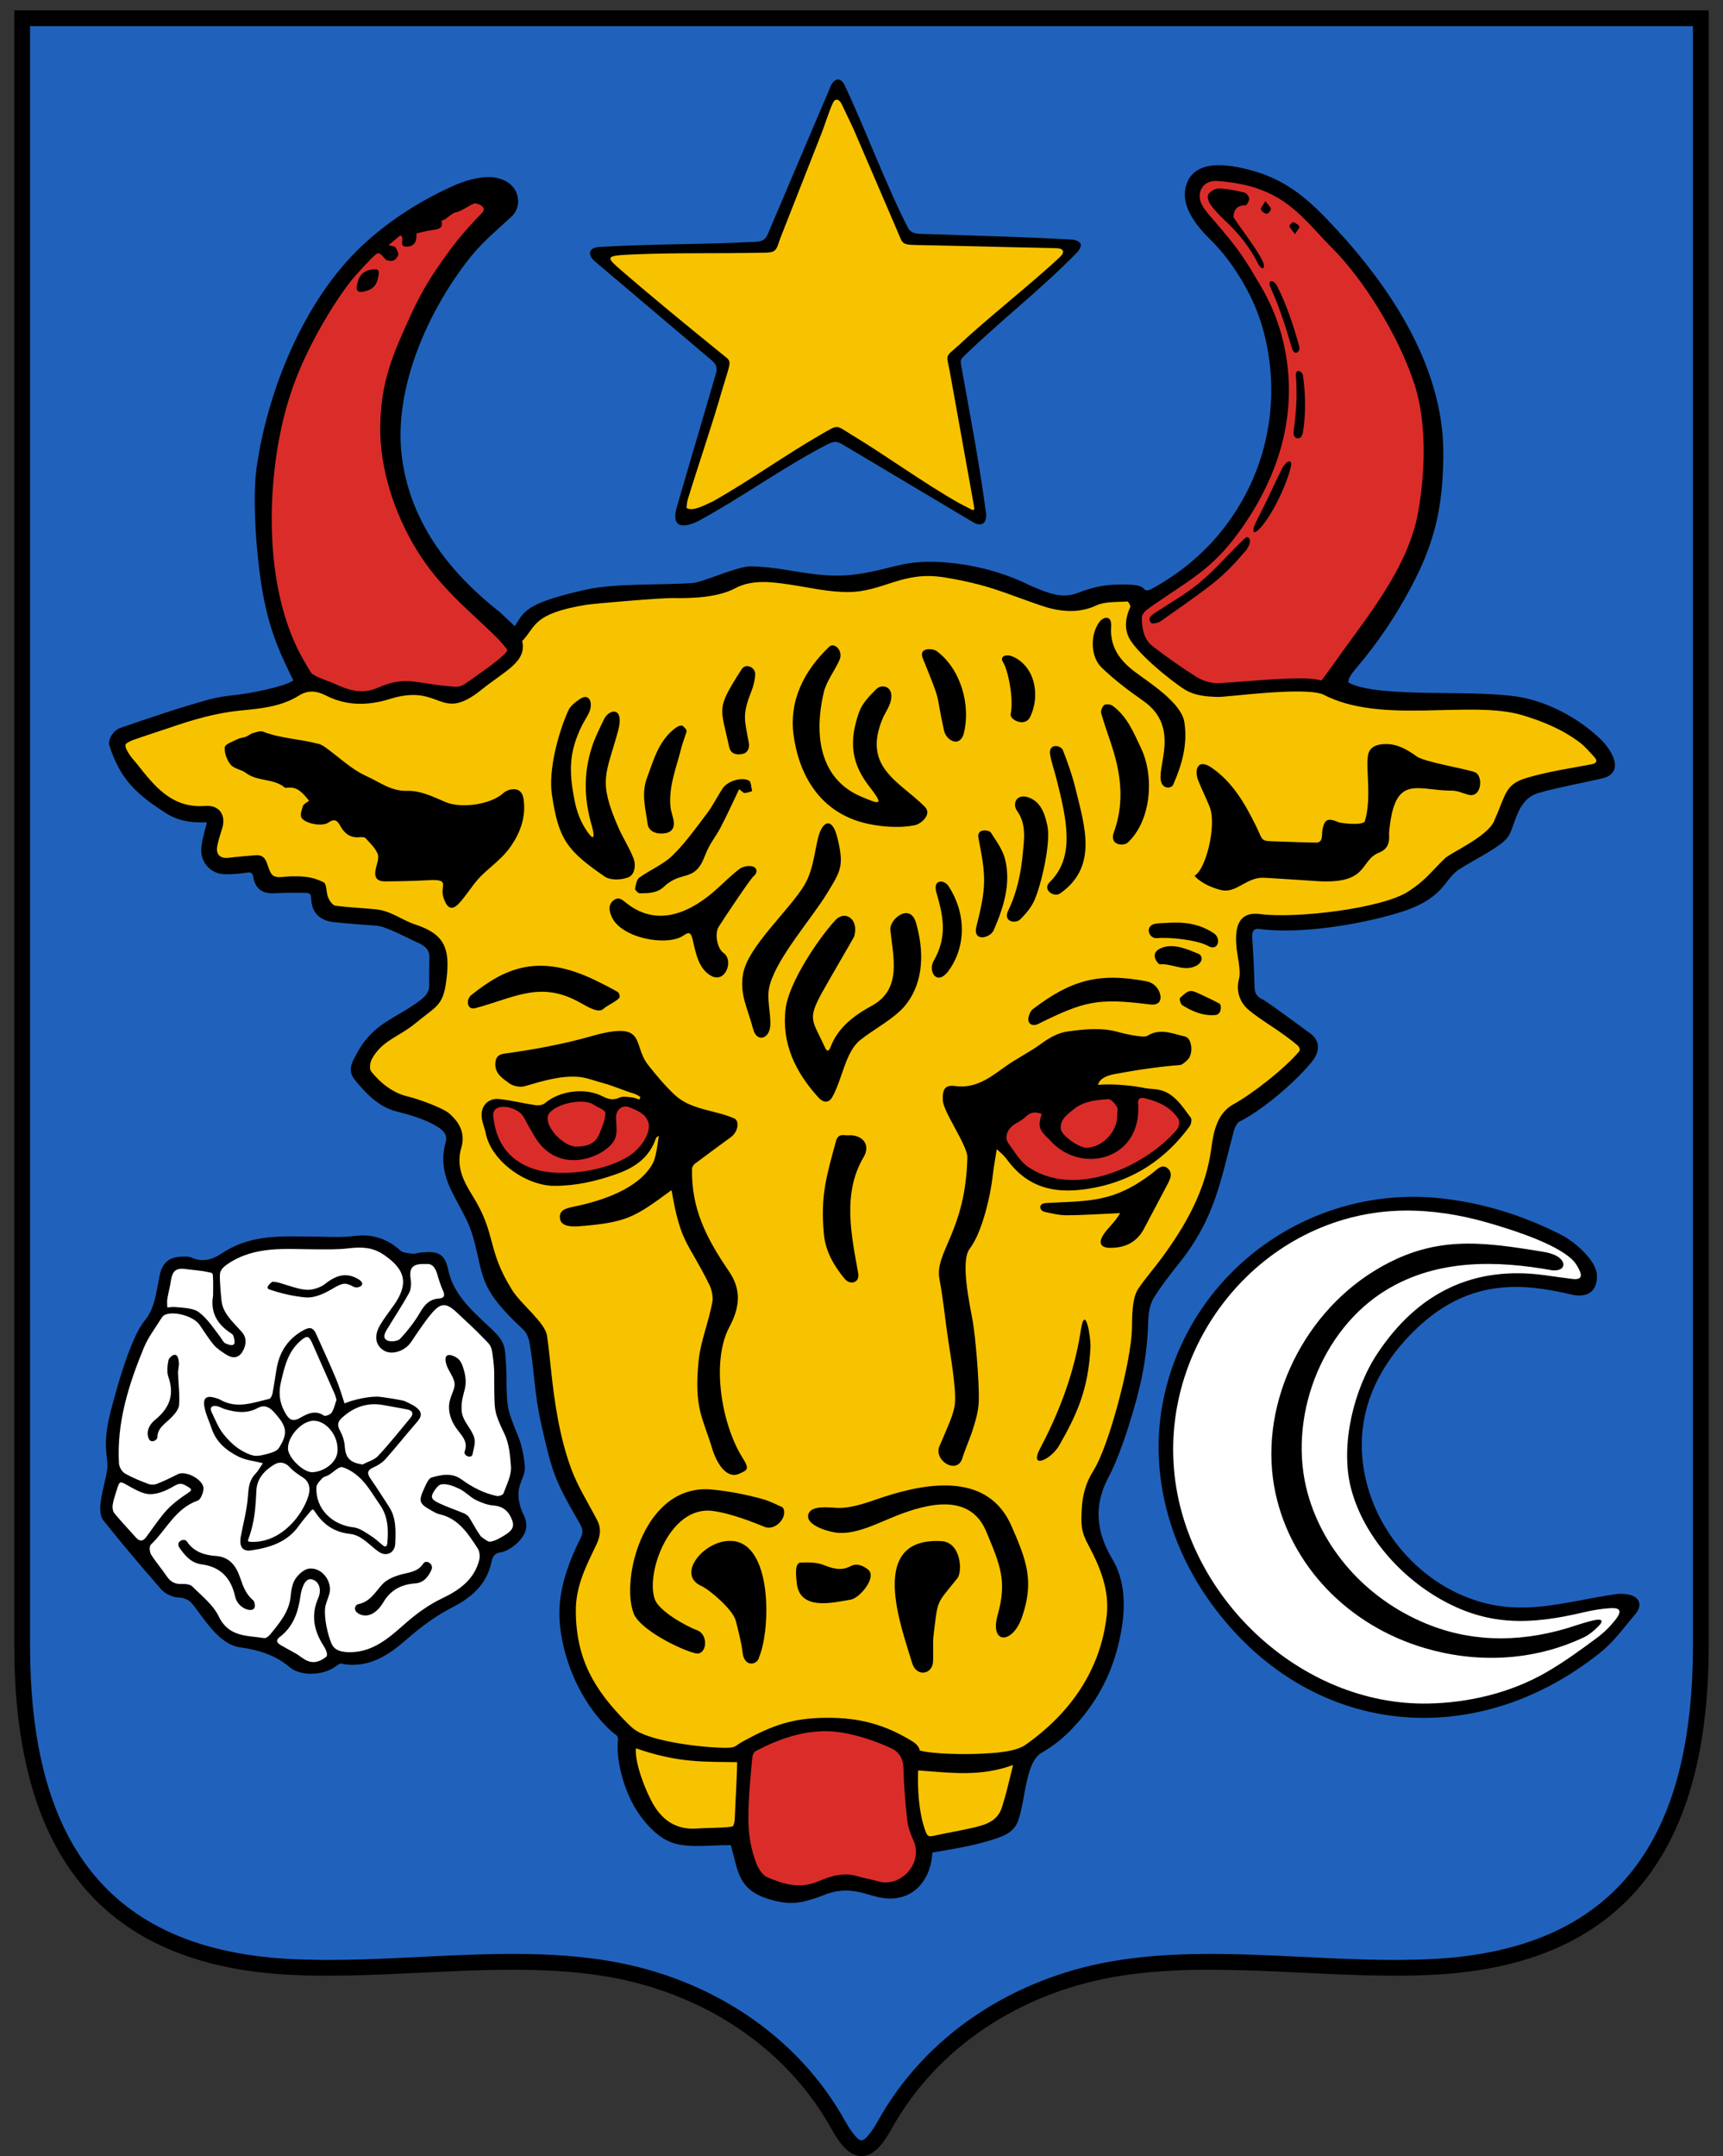 <?xml version="1.0" encoding="UTF-8"?>
<!DOCTYPE svg PUBLIC "-//W3C//DTD SVG 1.1//EN" "http://www.w3.org/Graphics/SVG/1.1/DTD/svg11.dtd">
<!-- Creator: CorelDRAW 2018 -->
<svg xmlns="http://www.w3.org/2000/svg" xml:space="preserve" width="97.5mm" height="122mm" version="1.1" style="shape-rendering:geometricPrecision; text-rendering:geometricPrecision; image-rendering:optimizeQuality; fill-rule:evenodd; clip-rule:evenodd"
viewBox="0 0 9750 12200"
 xmlns:xlink="http://www.w3.org/1999/xlink">
 <rect x="0" y="0" width="9750" height="12200" fill="#333333" stroke="none"/>
 <defs>
  <style type="text/css">
   <![CDATA[
    .fil0 {fill:black}
    .fil1 {fill:#2062BB}
    .fil2 {fill:black;fill-rule:nonzero}
    .fil5 {fill:#DA2D2A;fill-rule:nonzero}
    .fil3 {fill:#F7C300;fill-rule:nonzero}
    .fil4 {fill:white;fill-rule:nonzero}
   ]]>
  </style>
 </defs>
 <g id="Layer_x0020_1">
  <g id="_490712768">
   <g>
    <path class="fil0" d="M9654 58.76l-9558.01 0 -15.11 0 -0.08 9249.17c0,1047.24 386.67,1799.43 1541.87,1864.96 595.27,33.76 1251.96,-87.38 1825.23,13.49 520.29,91.52 996.1,388.41 1258.5,862.07 47.45,85.65 101.61,151.55 168.6,151.55 66.99,0 121.15,-65.9 168.6,-151.55 262.4,-473.66 738.21,-770.55 1258.5,-862.07 573.27,-100.87 1229.96,20.27 1825.23,-13.49 1155.19,-65.53 1541.87,-817.72 1541.87,-1864.96l-0.08 -9249.17 -15.12 0z"/>
    <path class="fil1" d="M170.16 148.04l-0.08 9159.89c-0.01,1014.65 363.68,1713.76 1457.64,1775.81 254.89,14.46 512.56,0.47 767.32,-11.77 352.48,-16.93 719.33,-34.93 1068.33,26.47 550.59,96.87 1047.2,412.27 1321.13,906.74 11.68,21.08 61.62,105.53 90.5,105.53 28.88,0 78.82,-84.45 90.5,-105.53 273.92,-494.47 770.54,-809.87 1321.13,-906.74 349,-61.4 715.85,-43.4 1068.33,-26.47 254.76,12.24 512.43,26.23 767.32,11.77 1093.95,-62.05 1457.65,-761.16 1457.64,-1775.81l-0.08 -9159.89 -9409.68 0z"/>
   </g>
   <g>
    <path class="fil2" d="M5510.49 2957.2l-736.09 -438.51c-37.49,-22.34 -50.27,-26.22 -99.5,-0.69 -243.2,126.13 -482.56,299.63 -723.4,430.27 -10.33,5.6 -21.77,10.42 -32.1,14 -69.61,24.07 -118.04,13 -90.23,-90.95l220.96 -753.76c11.17,-32.35 5.07,-56.52 -23.67,-79.35l-666.19 -564.39c-39.26,-39.81 -22.52,-73.34 30.42,-76.52 302.68,-17.91 585.6,-13.06 888.4,-29.23 34.5,-1.03 53.54,-13.57 67.41,-47.53l355.74 -836.68c22.36,-45.11 56.36,-45.88 77.58,-1.06 119.72,253 229.83,554.41 356.58,803.4 9.95,19.5 25.38,35.46 69.08,36.92 287.72,9.74 576.61,16.66 863.99,32.75 16.3,0.9 39.23,10.76 45.51,23.3 5.13,10.17 -5.97,34.56 -16.93,45.82 -209.41,215.23 -429.24,382.53 -644.92,591.6 -17.29,16.77 -18.85,24.7 -14.55,48.59 50.08,278.13 102.98,554.11 140.65,834.29 7.34,54.65 -18.85,84.76 -68.74,57.73z"/>
    <path class="fil3" d="M6000.45 1451.8c-157.98,148.99 -418.32,353.1 -576.02,502.34 -75.31,67.93 -70.92,44.29 -50.27,145.41l137.2 763.31c4.67,26.06 -1.06,26.78 -18.16,17.98l-64.39 -33.07c-201.34,-114.03 -410.67,-267.19 -608.25,-386.72 -93.96,-56.92 -72.07,-61.46 -173.41,-3.48 -201.37,115.42 -408.15,264.14 -610.92,378.29 -40.84,18.32 -116.55,61.93 -151.45,37.95 2.27,-16.15 2.49,-32.94 7.19,-48.28 58.85,-191.73 137.6,-420.56 192.81,-613.47 58.61,-196.24 60.47,-157.11 -12.84,-219.82 -189.62,-154.22 -373.19,-303.89 -557.99,-463.96 -90.6,-78.47 -90.17,-81.92 82.09,-89.2 230.36,-9.74 477.89,-3.83 708.37,-9.09 80.22,0 86.04,-1.92 108.15,-74.55l240.85 -612.7c7.93,-20.41 46.65,-135.71 57.54,-155 13.41,-35.49 37.32,-27.49 50.98,-0.71 9.83,20.84 56.86,118.82 66.5,139.78l247.28 575.13c38.51,89.48 18.17,82.67 162.74,85.5l740.26 16.96c40.34,0.9 48.15,22.58 21.74,47.4z"/>
   </g>
   <g>
    <path class="fil2" d="M9140.08 9020.58c11.49,-1.84 23.26,-2.62 34.66,-2.45 12.03,0.16 24.16,1.4 35.72,3.4 33.18,5.81 54.32,19.1 62.77,40.01 8.86,21.74 2.26,45.93 -20.29,72.49 -14.32,16.74 -29.19,35.06 -44.03,53.34 -47.07,57.98 -94.46,116.3 -152.95,163.1 -715.76,572.68 -1653.33,481.03 -2204.46,-280.85 -243.35,-336.55 -356.15,-762.06 -262.42,-1177.5 160.35,-710.94 835.54,-1190.6 1565.34,-1111.52 237.93,25.8 466.46,97.22 681.78,207.25 72.31,36.94 195.53,141.77 200.05,224.76 5.1,93.38 -52.75,133.24 -142.5,112.53 -70.42,-16.39 -140.89,-30.4 -211.78,-37.83 -283.29,-29.77 -501.34,59.81 -699.35,262.91 -173.56,178.2 -275.31,388.74 -276.64,619.96 -2.27,381.75 255.18,739.68 605.57,871.83 260.13,98.16 472.63,41.23 735.11,-6.16 30.89,-5.57 62.15,-10.26 93.42,-15.27z"/>
    <path class="fil4" d="M9141.98 9164.14c-31.44,39.98 -65.64,73.68 -105,102.96 -89.15,66.37 -185.34,136.49 -286.56,195.04 -200.51,115.97 -437.88,172.61 -668.78,176.87 -726.77,13.38 -1378.05,-610.02 -1438.33,-1325.83 -64.15,-761.58 536.15,-1456.57 1306.08,-1463.39 154.04,-1.36 312.99,22.9 475.25,70.15 137.7,40.12 374.82,115.06 471.72,206.68 12.4,11.72 22.42,26.2 31.28,41.6 23.5,40.88 33.24,75.94 -30.52,68.36 -51.31,-6.1 -102.54,-13.85 -153.77,-20.93 -407.03,-56.29 -721.71,99.98 -949.53,443.61 -133.26,200.94 -209.68,516.24 -150.66,754.68 62.42,252.12 256.86,486.44 492.38,625.46 275.48,162.62 518.98,156.14 825.5,83.52 49.68,-11.78 105.52,-21.44 157.46,-23.62 41.02,-1.74 66.3,10.38 23.48,64.84zm-1078.23 161.57c283.38,83.31 605,78.22 900.47,-62.03 28.34,-13.45 49.34,-32.4 69.26,-50.62 43.94,-40.18 44.7,-61.82 -38.84,-39.12 -22.78,6.2 -45.5,12.56 -67.78,20.16 -294.3,100.2 -573.4,101.18 -826.67,4.73 -347.63,-132.39 -607.54,-414.57 -699.98,-747.51 -116.78,-420.59 71.74,-927.18 446.61,-1153.66 287.49,-173.68 621.35,-167.03 938.36,-109.64 81.62,5.96 80.74,-60.24 6.26,-89.44 -19.24,-7.54 -38.92,-12.36 -58.86,-15.62 -359.09,-58.83 -624.68,-95.55 -956.22,108.4 -415.72,255.73 -663.65,780.49 -557.72,1262.06 88.9,404.15 405.82,743.13 845.11,872.29z"/>
   </g>
   <path class="fil2" d="M4135.39 10440.25c-30.64,-0.31 -70.92,1.05 -102.74,2.39 -94.68,4.01 -188.55,8 -260.4,-29.92 -67.66,-35.71 -119.69,-94.84 -162.06,-157.36 -70.61,-104.11 -124.98,-278.66 -113.72,-404.64 1.75,-19.72 0.07,-26.75 -16.36,-38.57 -13,-9.36 -25.85,-20.74 -38.38,-32.97 -152.29,-148.37 -251.95,-372.85 -273.07,-584.02 -17.79,-178.17 40.56,-338.01 117.98,-495.06 20.13,-40.75 3.64,-62.89 -17.01,-98.73 -133.78,-231.97 -145.7,-275.3 -204.76,-533.41 -42.12,-182.74 -40.25,-310.7 -68.5,-470.14 -5.63,-31.82 -17.48,-58.11 -37.17,-76.33 -261.49,-242.34 -218.72,-303.37 -283.7,-527.07 -38.41,-132.29 -123.98,-228.78 -154.81,-345.51 -15.36,-58.26 -17.91,-119.26 1.25,-185.94 12,-40.97 -12.44,-66.29 -45.17,-86.66 -70.01,-43.61 -157.63,-68.62 -236.42,-88.4 -95.8,-24.08 -172.54,-102.8 -233.32,-179.13 -39.87,-50.14 -17.7,-92.07 3.24,-131.45 100.43,-195.71 221,-205.01 371.63,-320.72 27.13,-20.81 47.38,-44.7 46.79,-80.62 -0.87,-53.84 0.12,-107.69 0.96,-161.53 0.65,-43.79 -28.71,-63.76 -64.91,-80.47 -59.38,-25.66 -176.77,-92 -234.04,-96.11 -80.62,-6.35 -161.99,-11.38 -242.3,-20.34 -79.29,-8.87 -124.82,-53.07 -127.5,-134.06 -0.93,-27.78 -10.67,-31.48 -36.92,-31.73 -58.47,-0.56 -116.86,-0.4 -175.3,2.49 -62.06,2.95 -103.08,-24.36 -114.22,-87.22 -4.45,-25.41 -11.01,-34.24 -37.64,-29.42 -31.78,5.78 -117.48,13.5 -150.07,6.56 -59.94,-12.72 -102.34,-60.72 -107.56,-121.74 -3.27,-39.1 15.36,-108.65 25.97,-146.72 6.78,-24.45 8.74,-23.21 -12.85,-22.59 -79.47,2.21 -152.44,-11.16 -219.44,-56.08 -164.33,-105.88 -252.48,-190.17 -312.73,-375.34 -12.87,-40.09 23.92,-90.45 60.84,-102.92 165.61,-56.89 331.55,-113.97 502.03,-160.94 55.03,-15.18 111.05,-21.43 167.06,-27.62 60.32,-6.65 262.28,-44.48 309.62,-80.37 -86.66,-177.05 -152.41,-315.65 -190.73,-612.42 -27.56,-213.25 -36.52,-453.1 -16.74,-592.14 62.49,-439.38 269.99,-951.05 601.78,-1259.77 150.95,-140.37 330.08,-253.19 514.5,-335.3 48.12,-21.43 120.1,-45.32 186.01,-48.15 86.19,-3.67 175.49,40.34 177.26,135.83 0.53,30.89 -10.79,61.18 -34.77,85.41 -85.01,79.6 -164.48,142.81 -238.08,235.56 -236.7,298.39 -434,739.23 -384.89,1125.55 49.99,393.54 294.04,675 559.14,883.34 36.58,36.2 63.39,59.22 79.75,75.55 53.22,-79.91 49.86,-128.21 405.76,-207.68 168.37,-35.87 419.66,-24.33 598.17,-36.4 61.56,-4.13 253.94,-95.36 331.61,-94.62 196.02,2 370.67,71.39 576.08,47.53 231.51,-26.9 285.36,-96.11 565.79,-66.03 153.57,16.45 309.06,61.93 434.66,124.88 105.79,45.94 183.3,78.42 273.38,44.02 104.13,-39.85 167.49,-49.71 281.99,-47.32 42.09,0.88 78.91,6.88 90.79,22.21 15.4,19.85 35.96,8.18 56.65,-3.6l4.38 -2.49c137.79,-77.92 255.18,-173.07 352.26,-285.67 229.3,-266.13 337.55,-609.4 302.99,-959.14 -14.22,-143.76 -52.32,-284.14 -114.43,-408.12 -58.98,-117.61 -136.49,-229.34 -220.66,-311.95 -43.89,-43.11 -86.59,-91.39 -114.53,-142.3 -30.07,-54.78 -43.32,-112.66 -24.69,-171.08 14.65,-45.85 44.66,-80.06 96.14,-97.92 46.16,-15.98 109.83,-17.82 195.9,-1.33 111.32,21.27 200.37,56.23 280.47,105.5 79.44,48.84 149.73,111.73 224.17,189.34 170.17,177.32 335.12,382.4 457.2,606.35 122.9,225.48 202.34,470.08 200.38,725.08 -1.09,146.25 -12.54,269.02 -40.47,386.94 -28.09,118.38 -72.78,232.01 -140.4,359.66 -89.59,169.15 -190.15,318.36 -314.29,464.15 -30.2,35.55 -44.35,59.81 -41.92,78.63 175.39,95.49 748.53,31.57 1001.13,88.43 160.68,36.17 317.92,126.69 430.73,237.17 35.24,34.53 94.72,116.8 70.95,169.86 -11.54,25.82 -35.55,39.29 -61.93,45.6 -115.12,27.44 -250.7,50.98 -362.27,82.83 -134.34,38.39 -130.86,195.53 -181.28,256.62 -45.94,55.61 -198.57,129.08 -271.26,176.92 -87.59,57.67 -81.9,167.22 -345.04,246.35 -230.3,69.24 -556.03,119.72 -781.19,91.35 -39.38,-7.46 -46.23,16.77 -43.96,51.45 6.19,92.29 10.8,184.82 12.82,277.3 0.78,34.65 15.27,56.64 47.22,70.2 22.36,9.52 217.14,154.96 268.24,191.6 54.68,39.16 57.36,100.6 8.84,160.32 -93.35,115.24 -283.27,276.17 -409.9,338.51 -14.43,7.09 -27.78,38.26 -31.63,52.97 -76.77,290.33 -108.4,495.31 -307.78,746.14 -51.57,65.19 -103.39,130.57 -146.16,200.25 -22.3,36.36 -29.09,87.28 -30.3,129.21 -2.86,104.01 -14.4,205.85 -34,305.69 -30.35,154.68 -117.07,440.35 -190.51,577.27 -41.87,77.98 -60.03,154.72 -56.02,231.2 4.07,77.02 30.67,154.81 78.17,234.28 87.8,147.13 71.35,330.95 31.22,490.65 -45.6,181.71 -131.85,334.28 -261.12,469.02 -48.8,50.86 -103.76,95.65 -171.51,134.56 -61.09,35.09 -80.84,142.21 -99.32,242.55 -9.42,51.2 -18.56,100.81 -33,141.56 -24.41,68.83 -86.47,88.77 -142.18,106.66 -121.05,39.19 -248.02,57.14 -343.39,73.65 -5.57,129.34 -80.41,251.61 -224.7,260.13 -101.52,5.85 -175.27,-54.43 -292.57,-43.51 -73.53,6.81 -105.69,32.69 -169.21,48.99 -62.24,20.65 -131.82,32.38 -242.99,-3.21 -172.69,-55.33 -168.61,-158.01 -211.01,-304.26z"/>
   <path class="fil3" d="M2954.98 3627.06c79.18,-80.7 55.18,-155.08 363.7,-205.06 44.38,-7.2 423.96,-39.26 487.12,-38.02 111.9,2.22 257.02,-3.44 354.94,-55.7 95.16,-50.82 207.22,-35.56 307.06,-20.76 110.4,16.3 221.62,43.28 333.2,42.4 200.52,-1.56 305.28,-122.52 546.62,-82.32 247.08,41.26 325.2,83.84 540.88,157.98 98.54,33.86 209.18,49.66 314.28,0.56 51.42,-24.06 117.18,-18.14 176.68,-22.96 4.94,-0.4 19.5,24.5 16.26,31.72 -23.54,52.7 -33.78,104.86 -12.94,161.12 31.12,84.08 242.74,257.4 323.22,306.58 55.32,33.84 120.64,39.08 185.62,40.86 53.54,1.46 480.44,-58.76 594.26,-14.68 331.94,175.16 831.42,29.02 1130.56,118.38 115.7,34.56 226.96,81.28 324.14,154.78 30.02,22.68 54.18,53.26 80.5,80.68 20.92,21.82 14.02,36.36 -13.7,41.66 -121.92,23.2 -241.86,40.44 -361.28,75.14 -129.88,37.7 -121.2,86.92 -191.72,247.44 -38.14,86.88 -246.2,179.6 -275.44,207.68 -87.34,83.96 -110.08,124.86 -210.22,190.06 -147.54,96.08 -636.52,154.02 -836.18,127.56 -134.16,-17.76 -145.42,88.2 -135.16,191.5 4.64,46.72 25.6,131.48 14.3,172.82 -18.56,68.04 2.2,133.04 51.26,175.42 70.58,60.98 180.14,118.78 277.4,201.2 18.68,15.82 15.76,30.8 11.08,36.32 -85.64,100.48 -263.24,239.04 -373.42,299.98 -88.42,48.9 -110.92,151.1 -122.96,244.32 -30.84,238.3 -143.58,437.52 -282.3,625.8 -42.82,58.14 -90.92,112.54 -131.32,172.2 -38.32,56.58 -34.16,164.58 -36.14,231.26 -5.34,178.98 -127.46,655.32 -218.52,799.36 -43.3,68.42 -61.48,140.22 -65.38,214.02 -5.1,96.24 -4.16,128.26 38.42,208.16 66.26,124.3 119.1,253.5 102.68,397.74 -35.44,310.82 -208.38,553.44 -459.32,730.4 -60.42,42.52 -190,47.52 -264.46,50.9 -79.66,3.36 -257.36,2.32 -334.24,-18.66 -0.54,-17.04 -20.5,-38.66 -37.2,-49.04 -158.48,-98.66 -304.52,-137.84 -494.66,-136.08 -188.3,1.76 -301.4,42.76 -462.34,130.16 -57.76,31.48 -43.26,38.86 -100.06,39.54 -121.84,1.14 -411.9,-33.54 -509.68,-97 -12.06,-6.12 -30.88,-22.56 -52.92,-44.76 -185.86,-187.36 -287.72,-360.24 -289.24,-632.5 -0.76,-141.56 59.3,-256.12 116.22,-374.9 22.86,-47.78 29.02,-91.72 4.2,-139.42 -50.42,-96.98 -110.18,-190.64 -147.34,-292.5 -65.46,-179.32 -93.44,-369.36 -113.44,-558.12 -7.92,-74.94 -16.12,-150.52 -22.52,-192.44 -11.54,-75.58 -146.42,-176.44 -197.62,-258.48 -146.46,-234.52 -85.96,-312.94 -224.36,-534.28 -52.58,-84.14 -93.9,-166.78 -63.38,-269.4 24.1,-81.06 -8.44,-143.92 -68.9,-196.04 -36.24,-31.26 -179.96,-83.28 -231.48,-94.82 -83.94,-18.84 -156.76,-75.66 -209.9,-142.7 -11.04,-13.94 -6,-50.58 4.42,-69.8 57.24,-105.44 153.42,-125.6 243.92,-200.28 132.74,-109.42 164.02,-97.92 181.44,-281.56 15.68,-165.36 -34.3,-231.02 -180.5,-279.6 -76.96,-25.54 -135.46,-76.4 -220.56,-85.42 -76.76,-8.18 -154.28,-10.22 -230.68,-20.7 -15.94,-2.22 -33.3,-28.12 -41.24,-46.82 -11.78,-27.74 -6.96,-75.84 -24.84,-85.14 -66.24,-34.34 -124.64,-35.76 -193.98,-33.84 -30.3,0.88 -66.26,10.24 -89.3,-2.7 -20.46,-11.48 -28.8,-47.62 -38.54,-74.3 -11.6,-31.92 -31.72,-45.86 -65.04,-42.68 -50.08,4.82 -100.44,7.62 -150.26,14.36 -47.72,6.48 -75.02,-18.54 -65.26,-66.74 6.62,-32.82 16.54,-65.1 26.96,-97.02 24.98,-76.54 -14.46,-135.86 -94.58,-129.62 -188.56,14.76 -287.26,-111.34 -387,-238.1 -13.16,-16.74 -28.8,-31.78 -40.16,-49.62 -11.22,-17.66 -25.84,-38.34 -24.64,-56.76 0.68,-10.92 28.04,-23.24 45.36,-29.4 69.8,-24.72 140.56,-46.74 210.58,-70.78 128.98,-44.32 258,-81.84 396.02,-95.3 111.7,-10.9 228.5,-20.94 329.18,-84.34 50.26,-31.66 99.6,-28.12 152.84,-0.7 115.12,59.18 236.5,58.18 357.54,21.24 298.12,-96 283.02,138.98 522.48,-53.42 135.88,-109.16 257.7,-157.76 230.98,-276.02zm4848.2 1197.6c50.72,-19.88 61.58,-58.64 56.88,-108.88 29.28,-346.02 156.9,-240.98 357.02,-242.04 28.9,-0.14 59.44,13.8 89.98,22.66 79.64,23.18 87.12,-110.08 38.58,-127.18 -64.08,-22.58 -284.02,-56.52 -330.34,-90.1 -53.12,-38.58 -108.54,-70.86 -178.82,-69.06 -54.34,1.4 -85.18,21.34 -93.8,57.14 -17.36,72.66 21.14,242.3 -18.82,378.02 -8.58,29.3 -138.76,11.78 -147.96,7.74 -65.16,-28.52 -81.74,-14.78 -92.6,42.64 -4.58,24.38 5.34,72.54 -35.12,72.2 -73.84,-0.62 -147.66,-4.92 -221.52,-6.78 -98.08,-2.46 -76.58,-0.72 -118.64,-85.94 -63.52,-128.74 -133.66,-250.74 -252.76,-331.96 -81.8,-55.64 -97.48,17.96 -74.42,74.4 20.18,49.44 43.72,97.48 63.98,146.88 42.26,103.12 -21.9,357.18 -84.52,389.78 -3.64,1.9 44.38,55.74 148.34,81.62 88.68,22.04 143.92,-75.32 246.44,-69.22 95.28,5.66 125.64,7.48 292.66,18.74 301.96,20.34 242.84,-115.62 355.44,-160.66zm-2070.54 5162.24c-3.98,19.26 -26.48,106.82 -30.46,123.48 -9.16,38.3 -19.22,72.78 -32.62,115.84 -25.94,83.38 -100.18,100.86 -172.48,117.54 -63.1,14.56 -147.8,28.72 -210.92,43.26 -33.36,7.68 -38.72,4.06 -52.26,-34.56 -34.92,-99.56 -42.26,-228.48 -38.38,-334.9 187.62,13.22 349.74,37.24 537.12,-30.66zm-1561.42 -16.14c-0.08,77.1 -10.98,240.74 -13.3,317.82 -0.44,14 -4.18,44.94 -15.66,46.68 -60.84,9.18 -134.8,6.16 -196.26,10.92 -128.22,9.9 -204.8,-55.92 -254.84,-146.62 -30.76,-55.74 -99,-211.66 -93.14,-307.6 243.38,86.38 401.76,75.44 573.2,78.8zm2042.14 -3832.3c8.76,-35.84 49.82,-52.74 93.34,-60.98 115.06,-21.74 252.54,-42.5 368,-51.04 15.96,-1.18 32.36,-17.44 45.6,-29.92 33.88,-31.82 25.56,-122.4 -14.5,-131.48 -45.72,-10.38 -91.94,-28.64 -138.78,-27.02 -24.7,0.84 -49.56,7.2 -74.56,23.14 -21.5,13.68 -139.16,-14.28 -163.86,-21.38 -94.22,-27 -191.58,-16.6 -286.66,-3.54 -55.02,7.56 -103.58,35.52 -148.84,68.4 -74.82,54.34 -139.38,82.86 -214.18,137.24 -80.52,58.5 -161.68,118.62 -274.1,103.2 -58.46,-8.02 -72.46,19.44 -69.58,81.8 3.08,65.86 141.34,256.7 138.74,322.58 -9.84,419.98 -187.14,535.34 -157.76,688.92 21.36,111.62 32.52,232.38 49.38,344.22 13.36,86.16 45.04,272.8 38.32,355.74 -1.96,24.32 -9.28,56.04 -27.32,101.88 -6.3,16.02 -50.34,120.58 -59.5,140.36 -38.76,83.7 103.7,169.56 129.88,65.58 4.18,-16.68 46.4,-121.86 52.68,-141.5 17.04,-53.36 37.7,-116.06 39.16,-179.2 2.56,-110.5 -18.92,-363.42 -34.76,-452.68 -14.94,-84.7 -71.54,-334.78 -17,-406.64 71.42,-94.06 118.42,-302.74 130.8,-415.42 4.98,-45.38 13.56,-90.36 22.5,-148.6 17.56,15.96 39.86,34.26 57.28,58.04 120.64,164.8 279.76,202.62 497.56,159.72 225.4,-44.38 402.06,-163.26 536.68,-346.8 8.82,-12.04 13.46,-39.38 6.16,-49.16 -51.52,-68.7 -98.02,-145.94 -190.5,-159.58 -29.02,-4.3 -49.82,-2.66 -81.12,-10 -29.3,-6.86 -155.76,-24.98 -253.06,-15.88zm-2413.22 595.34c52.42,307.72 90.68,285.84 215.26,538.14 10.7,21.68 20.56,65.5 16.26,90.44 -19.84,115.46 -67.32,223.86 -78.72,340.02 -26.42,267.7 24.82,320.3 76.92,493.3 22.92,76.1 78.32,177.24 154.42,142.6 45.04,-20.5 59.1,-23.86 17.14,-90.56 -117.22,-186.02 -178.84,-541.36 -74.48,-738.48 55.02,-103.92 74.2,-204.14 -1.56,-315.16 -127.62,-187.02 -214.54,-355.36 -209.24,-580.8 0.24,-10 8.36,-22.8 16.72,-29.12 67.44,-50.92 135.94,-100.4 203.86,-150.7 39.64,-29.36 50.58,-91.44 16.64,-106 -113.58,-48.68 -245.38,-46.64 -337.26,-134.2 -54.3,-51.74 -103.3,-109.8 -149.64,-168.96 -91.44,-116.94 0.8,-252.44 -321.84,-160.92 -162,46 -325.92,75.76 -491.86,98.5 -33.78,4.64 -48.86,22.02 -49.94,57.24 -1.82,57.5 42.72,83.2 78.28,109.94 21.9,16.46 61.9,24.52 88.12,16.92 98.14,-28.46 197.36,-59.58 298.88,-53.28 49.9,3.12 98.76,23.58 147.96,36.64 57.64,15.34 115.32,42.4 172.6,58.88 12.48,3.62 23.5,12.2 35.18,18.48 -1.86,4.88 -3.72,9.74 -5.56,14.62 -14.74,-4.26 -29.24,-10.86 -44.24,-12.18 -22.7,-2.06 -48.88,-7.5 -67.9,1.12 -35.12,15.86 -62.7,10.6 -95.02,-6.44 -98.56,-52.04 -245.26,-32.32 -326.88,37.78 -12.4,10.68 -36.36,14.28 -53.58,11.8 -69.1,-10.06 -137.28,-27.54 -206.54,-35 -55.74,-6 -98.72,32.72 -99.14,89.4 -0.28,35.24 16.68,70.42 24.02,106 33.04,159.82 231.2,296.24 389.02,296.08 120.14,-0.12 234.38,-25.96 348.6,-66.16 107.92,-38 187.92,-94.14 225.54,-204.14 1.88,-5.54 10.48,-8.8 15.94,-13.12 -6.06,41.02 -15.14,119.88 -33,153.74 -77.78,147.72 -295.54,215.96 -445.16,246.6 -57.1,11.7 -85.26,23 -81.44,65.38 3.64,40.16 44.46,49.44 101.2,46.86 278.18,-21.84 318.18,-49.16 530.44,-205.26zm-2051.28 -2202.8l0 0c-14.68,11.7 -30.64,18.04 -34.08,28.48 -7.16,21.78 -18.26,52.52 -8.74,67.42 21.62,33.9 117.22,51.94 152.56,27.28 40.12,-28 53.56,-4.82 69.18,22.64 23.8,41.86 56.8,65.12 106.96,60.24 11.2,-1.08 27.54,-1.3 33.6,5.32 25.38,27.78 55.02,55.3 68.7,88.84 9.22,22.52 -3.94,55.3 -10.22,82.76 -11.32,49.52 3.66,73.54 53.3,73.2 81.94,-0.6 163.94,-2.4 245.74,-6.84 127.72,-6.98 60.72,31.34 84.16,100.06 14.12,41 37.18,83.24 85.04,33.38 47.22,-49.24 81.78,-113.1 128.68,-158.8 53.84,-52.18 117.12,-97.42 160.26,-157.22 56.64,-78.54 92.84,-168.48 79.44,-272.26 -4.54,-35.12 -19.16,-55.68 -47.72,-59.42 -21,-2.76 -50.14,5.64 -65.54,19.94 -72.1,67.04 -241.84,90.48 -330.92,51.54 -67.92,-29.74 -142.64,-65.14 -213.12,-62.68 -93.38,3.3 -158.7,-50.5 -231.26,-82.8 -85.7,-38.14 -157.02,-108.52 -234.94,-164.42 -10.74,-7.68 -22.96,-14.74 -35.56,-18.16 -103.78,-28.24 -213.3,-30.02 -315.08,-69.34 -16.08,-6.22 -39.26,2.5 -58.14,7.88 -14.12,4.04 -26,15.3 -39.9,20.74 -15.08,5.86 -32.56,6.22 -46.76,13.42 -26.4,13.4 -70.64,28.02 -72.44,45.68 -3.24,32.14 11.64,73.06 32.94,98.72 19.44,23.4 60.6,27.2 86.6,46.98 65.38,49.76 155.92,29.4 219.34,82.34 3.14,2.64 9.94,1.86 14.84,1.2 57.98,-7.58 88.18,30.8 123.08,73.88zm2921.66 1400.36c-72.66,-159.42 -104.18,-159.22 -19.88,-313.36 33.4,-61.08 181.5,-314.28 182.56,-317.88 29.7,-101.44 -53.1,-152.5 -106.98,-92.94 -103.94,114.9 -263.2,356.76 -280.68,500.44 -23.96,196.84 56.52,360.44 186.18,502.86 25.88,28.38 57.3,34.42 78.64,-4.12 57.38,-103.56 73.4,-253.64 156.52,-320.7 77.42,-62.46 195.98,-122.54 256.82,-198.28 106.88,-133.08 104.64,-309.1 60.1,-464.9 -33.82,-118.42 -151.64,-20.58 -145.64,38.58 15.68,153.16 66.82,335.54 -103.08,428.62 -102.3,56.08 -193.84,123.44 -236.6,237.92 -7.04,18.78 -18.44,24.6 -27.96,3.76zm505.5 -1261.92c38.88,-8.08 101.6,-64.38 54.72,-107.16 -144.36,-143.38 -355.74,-222.52 -232.86,-504.32 14.76,-29.96 34.26,-58.76 42.32,-90.46 21.18,-82.98 -48.46,-101.34 -81.96,-68.02 -38.48,38.22 -80.02,81.5 -97.36,130.86 -61.6,175.3 -38.88,296.34 61.82,424.58 89.16,113.5 44,91.34 -47.7,53.28 -213.54,-88.68 -278.58,-311.14 -213.56,-590.46 15.2,-65.16 62.7,-122.28 89.82,-185.48 21.3,-49.6 -29.58,-101.36 -60.22,-71.94 -138.32,133.12 -228.64,301.78 -199.84,502.92 36.6,256.1 175.48,450 431.2,500.36 86.56,17.02 179.9,21.18 253.62,5.84zm-1852.52 36.4c-39.28,-55.74 -60.52,-116.22 -72.66,-178.8 -31.98,-164.54 -31.82,-271.94 43.02,-423.48 13.68,-27.72 33.16,-53.06 43.46,-81.84 16.76,-46.82 -2.8,-100.1 -52.6,-68.42 -26.78,17.04 -56.4,39.58 -68.8,67.12 -57.4,127.12 -112.92,336.74 -93.22,472.54 37.04,255.58 85.74,320.28 299.9,467.4 31.76,21.84 94.86,19.28 133.68,3.4 35.68,-14.62 43.58,-69.56 28.04,-108.5 -23.92,-59.94 -59.8,-115.02 -85.66,-174.3 -116.62,-267.32 -68.44,-299.04 -1.06,-545.62 37.48,-137 -49.02,-127.8 -79.54,-65.72 -25.54,51.92 -51.6,104.36 -69.24,159.26 -46.96,146.06 -44.76,291.36 0.4,445.02 6,20.36 28.46,108.88 -25.72,31.94zm708.4 3843.28c107.34,13.56 245.02,70.1 295.28,90.54 51.42,20.9 118.26,-36.36 109.46,-92.84 -1.16,-7.28 -6.04,-17.32 -11.94,-19.98 -35.72,-16.1 -71.26,-33.92 -108.74,-44.5 -85.74,-24.1 -189.44,-45.02 -288.26,-54.18 -381.06,-35.38 -516.52,501.28 -442.58,699.74 34.14,91.64 261.52,205.54 350.02,226.8 63.88,15.34 78.28,-104.32 9.34,-130.52 -78.58,-29.84 -210.78,-110.46 -236.2,-168.26 -60.78,-138.22 75.22,-538.22 323.62,-506.8zm230.12 -2725.7c19.94,75.5 90.88,56.58 96.48,-17.82 5.5,-73.68 -23.94,-155.68 -2.54,-232.48 44.06,-158.48 234.06,-371.32 323.6,-517.54 79.42,-129.84 97.4,-155.84 59.26,-314.38 -29.56,-122.82 -86.54,-96.52 -110.04,1.52 -20.92,87.1 -28.6,182.78 -76.3,263.86 -83.56,141.9 -322.4,350.16 -347.98,505.8 -19.22,116.82 24.42,185.76 57.52,311.04zm1383.68 3313.46c-47.2,168.22 83.4,168.92 136.96,14.82 70.62,-203.1 27.82,-319.68 -59.64,-518.62 -130.64,-297.22 -463.04,-247.4 -720.84,-163.5 -81.8,26.64 -174.12,65.18 -262.84,62.42 -43.72,-1.34 -144.84,-16.9 -163.88,32.7 -23.64,61.54 101.92,99.56 153.9,107 110.96,15.88 245.6,-57.5 348.32,-97.3 163.64,-63.54 410.72,-132.24 503.54,92.02 78.96,190.58 118.36,278.5 64.48,470.46zm-1349.66 237.98c65,-153.76 76.52,-647.32 -158.72,-656.12 -152.32,-5.68 -312.74,189.34 -169.42,254.7 50.64,23.24 176.8,133.36 194.5,193.7 10.62,36.2 36.26,144.44 38.66,175.64 7.46,98.14 88.42,77.86 94.98,32.08zm865.06 33.78c24.54,83.04 114,65.5 118.54,-4.14 3.36,-51.92 -2.8,-104.7 3.58,-156.06 25.22,-203.58 12.14,-165.24 133.7,-317.48 31.7,-39.7 20.22,-204.32 -88.72,-210.68 -425.88,-24.92 -225.18,491.06 -167.1,688.36zm-1066.98 -4016.76c-37.4,-26.4 -50.64,-110.68 -27.18,-148.02 31.56,-50.22 181.42,-274.64 198.18,-286.92 20.14,-14.74 23.78,-46.8 -7.86,-54.74 -21.58,-5.44 -53.1,0.1 -70.82,13.28 -45.44,33.88 -85.74,74.66 -127.98,112.82 -147.08,132.96 -333.84,222.36 -511.82,83.18 -22.68,-17.74 -44.44,-41.28 -75.02,-16.8 -33.18,26.52 -23.32,62.6 -10.26,92.72 52.62,121.18 314.78,170.46 407.56,105.14 33.18,-23.3 42.18,-12.18 50.98,25.78 17.94,77.04 32.94,162.68 103.52,202.76 81.06,46.04 130.7,-86.86 70.7,-129.2zm2363.26 -1157.34c-43.52,-92.28 -78.42,-179.44 -160.6,-240.48 -11.7,-8.66 -37.6,-12.3 -47.72,-5.18 -11.68,8.2 -21.46,33.28 -17.62,47.02 21.02,75.38 50.14,149.06 72.1,224.2 43.66,149.52 54.4,299.1 -0.54,449.28 -27.16,74.32 55.36,80.12 78.82,58.14 132.38,-124.12 151.2,-372.54 75.56,-532.98zm-3791.8 1396.96c-28.72,23.02 -25.08,85.98 24.58,72.76 223.36,-59.5 369.24,-158.26 594.74,-29.82 52.32,29.72 103.96,58.62 130.58,33.22 18,-17.18 87.24,-49.18 90.82,-66.04 1.86,-8.9 -3.82,-25.16 -11.22,-29.34 -39.42,-22.3 -83.18,-44.84 -127.66,-66.38 -322.34,-155.36 -511.66,-67.12 -701.84,85.6zm2142.6 792.06c-23.64,4.78 -63.86,-17.24 -77.24,32.16 -54.46,201.02 -88.76,308.22 -68.86,526.56 8.56,94.82 54.22,177.02 118.1,254.1 29.74,35.86 86.16,23.86 76.02,-32.9 -37.98,-212.8 -90.82,-450.4 30.28,-655.32 41.12,-69.62 -2.66,-124.42 -78.3,-124.6zm1764.6 -1993.6c15.58,37.08 57.44,29.16 65.68,10.56 49.84,-112.66 83.12,-229.62 63.56,-354.22 -17.42,-110.4 -194.76,-220.72 -281.2,-285.92 -85.88,-64.76 -141.3,-142 -133.02,-255.02 4.78,-65.32 -43.02,-58.32 -67.34,-25.1 -52.2,71.26 -50.4,195.62 13.68,257.36 71.84,69.24 152.6,130.38 234.66,187.62 217.98,151.88 68.74,380.94 103.98,464.72zm-234.06 2434.1l0 0c-35,58.94 -66.42,78.92 -94.56,121.86 -28.18,42.86 -19.38,73.72 34.9,74.62 85.26,1.38 153.36,-29.92 194.7,-108.54 42.16,-80.1 84.54,-160.08 126.94,-240.02 17.54,-33.02 40.82,-71.56 7.28,-100.96 -33.24,-29.14 -62.74,8.58 -87.5,27.44 -217.94,165.94 -352.96,155.92 -600.22,168.52 -49.64,2.56 -36.92,43.7 -9.92,49.86 42.08,9.62 85.36,19.76 128.12,19.44 96.54,-0.68 193.06,-7.46 300.26,-12.22zm-2156.2 -2398.54l0 0c15.52,11.1 23.48,21.5 31.28,21.4 14.18,-0.18 28.32,-6.56 42.46,-10.38 -5.62,-20.54 -5.06,-52.58 -17.98,-59.5 -42.26,-22.6 -121.86,3.06 -148.92,43.76 -30.34,45.56 -54.12,95.76 -86.98,139.24 -62.42,82.6 -122.94,168.26 -196.42,240.26 -52.62,51.6 -126.6,80.94 -187.52,125.04 -15.62,11.32 -21,40.54 -24.68,62.58 -1.26,7.66 16.92,26.66 26.14,26.6 48.34,-0.4 97.58,0.12 137.08,-37.26 100.08,-94.68 172.72,-22.18 229.92,-170.18 31.48,-81.46 56.32,-99.32 92.16,-167.8 35.56,-67.84 67.04,-137.8 103.46,-213.76zm1757.4 525.92c-43.76,42.92 24.38,88.18 58.66,64.2 215.58,-150.96 139.5,-379.26 87.6,-592.94 -17.98,-74.04 -43.58,-146.54 -71.42,-217.56 -11.86,-30.22 -83.64,-41.14 -72.44,24.98 7.58,44.54 23.44,87.62 34.62,131.64 60.72,239.96 107.84,447.66 -37.02,589.68zm-110.18 -475.72c-75.54,-33.28 -103.94,30.82 -74.8,71.64 53.84,75.36 40.46,159.04 33.1,239.1 -10.4,112.7 -33.12,223.98 -83.64,327.78 -29.12,59.84 41.22,75.98 70.42,46.56 32.1,-32.32 63.3,-69.88 80.68,-111.28 39.22,-93.44 92.08,-324.3 71.04,-418.84 -11.78,-52.86 -29.54,-125.32 -96.8,-154.96zm15.38 1193.76c-13.1,9.94 -21.84,30.18 -25.08,47.1 -7.02,36.76 22.28,53.12 54.38,37.26 263.8,-130.3 336.3,-147.52 633.18,-110.38 51.68,6.44 71.08,-23.64 52.88,-71.42 -9.98,-26.26 -38,-53 -71.04,-59.28 -279.48,-53.36 -433.12,-2.9 -644.32,156.72zm-2069.08 -1547.42c-60.38,69.36 -83.52,155.28 -114.84,239.2 -33.84,90.6 -7.96,174.66 3.58,261.3 5.14,38.62 43.96,59.08 94.94,52.76 41.64,-5.12 58.24,-30.7 52.24,-70.26 -4.2,-27.8 -15.82,-54.72 -18.28,-82.52 -10.02,-114.22 33.72,-219.1 60.66,-326.78 5.16,-20.76 12.3,-41.16 19.28,-61.5 16.86,-49.02 15.74,-38.82 -6.32,-63.74 -17.86,-20.18 -66.04,22.62 -91.26,51.54zm1524.96 -477.58c-23.38,-17.28 -104.14,-21.92 -79.68,38.94 113.22,281.5 66.64,164.86 120.68,410.58 11.76,53.36 82.82,96.52 109.8,23.92 45.68,-169.6 -17.82,-375.2 -150.8,-473.44zm-486.28 5366.48c49.74,-8.08 152.32,-129.36 95.88,-171.32 -29.02,-21.46 -61.48,-36.62 -98.52,-17.26 -53.44,27.96 -101.84,12.16 -154.56,-8.32 -38.7,-14.98 -84.98,-13.98 -127.56,-12.46 -36.86,1.34 -23.36,89.54 -22.18,107.28 11.54,171.38 209.52,117.94 306.94,102.08zm710.96 -3811.22c-23.92,93.76 78.06,69 97.78,23.06 54.66,-127.32 97.74,-258.86 64.8,-398.2 -12.94,-54.78 -49.92,-104.8 -81.22,-153.6 -9.86,-15.34 -81.62,-26.26 -70.46,30.82 41.96,214.12 47.42,269.28 -10.9,497.92zm590.36 2287.34c-37.12,241.06 -120.92,461.4 -229.78,667.5 -65.6,124.18 61.72,63.8 107.22,-15.58 101.48,-177.06 165.04,-318.26 177.2,-554.9 2.94,-57.02 -30.3,-255.04 -54.64,-97.02zm-754.22 -2026.18c110.92,-145.48 103.04,-338.3 6.06,-486.38 -26.2,-40 -90.96,-39.54 -69.02,35.9 37.86,130.22 64.2,246.18 -14.9,385.56 -33.2,58.48 14.02,141.16 77.86,64.92zm-1236.6 -1277.46c8.64,41.56 38.98,49.36 72.66,43.32 33.78,-6.06 45.14,-32.32 39.22,-64.98 -23.52,-129.42 -38.94,-154.96 14.68,-289.96 12.14,-30.48 20.32,-64.06 21.68,-96.64 1.68,-38.68 -52.96,-65.22 -76.52,-28.6 -148.64,231.04 -118.4,212.24 -71.72,436.86zm1604 -509.1c-36.02,-14.42 -75.74,-1.96 -52.36,34.2 26.94,41.58 60.66,205.8 42.4,290.72 -7.46,34.66 81.12,76.22 109.36,18.54 61.94,-126.5 24.58,-291.5 -99.4,-343.46zm821.1 1510.72c-79.04,4.54 -52.44,89.06 -2,83.28 61.78,-7.1 227.76,9.32 288.5,44.4 55.7,32.14 76.6,-42.58 31.5,-72.38 -113.06,-74.76 -221.4,-60.9 -318,-55.3zm22.42 138.54c-76.14,30.36 -17.66,93.72 -9.6,92.94 70.1,-6.74 138.32,45.14 208.08,6.94 33.5,-18.32 39.16,-54.8 8.34,-67.5 -62.62,-25.74 -138.58,-59.62 -206.82,-32.38zm104.64 282.88c-4.88,4.5 3.1,35.42 13,41.46 57.54,35.2 119,62.32 188.92,54.98 33.72,-3.54 34.38,-57.36 21.5,-64.32 -36.54,-19.84 -74.4,-37.32 -114.18,-55.68 -52.6,-24.26 -58.54,-23.08 -109.24,23.56z"/>
   <path class="fil5" d="M2198.7 1387c29.18,-24.16 48.8,-40.46 67.52,-55.98 27.78,17.66 -15.88,68.62 38.66,64.36 45.02,-3.52 53.44,-34.1 51.58,-74.6 26.12,-5.88 51.7,-13.28 77.8,-17.16 39.06,-5.84 79.68,-8.06 63.02,-54.66 25.94,-2.86 59.18,-45.32 84.48,-48.1 26.62,-2.94 92.9,-52.12 106.66,-50.12 35.82,5.26 64.22,28.02 40.4,52.42 -87,89.08 -149.4,164.18 -207,245.02 -71.24,99.96 -131.18,190.02 -193.58,326.14 -106.68,232.72 -174.32,385.82 -176.6,644.02 -2.06,229.18 76,479.26 204.44,690.54 128.96,212.1 292.68,339.78 442.18,485.92 33.96,33.2 60.16,64.64 71.3,80.78 15.46,22.4 -204.2,169.44 -233.2,190.38 -36.74,26.54 -56.24,20.18 -106.66,15.78 -183.74,-16.06 -235.62,-59.48 -396.14,11.22 -85.44,37.6 -164.26,11.62 -242.46,-25.12 -28.45,-13.37 -117.23,-39.89 -131.66,-63.22 -14.11,-22.84 -27.93,-45.77 -41.24,-68.89 -203.99,-354.31 -211.72,-866.57 -137.83,-1257.06 30.13,-159.25 75.21,-307.89 151.71,-468.51 73.31,-153.92 164.8,-304.9 249.14,-414.5 25.2,-32.74 112.7,-128.65 144.62,-155.53 17.95,-15.13 27.48,-5.92 53.64,25.41 7.96,9.56 31.44,12.88 44.88,9.02 12.16,-3.48 26.48,-19.68 28.62,-32.18 2.26,-13.14 -6.82,-29.86 -15,-42.4 -3.94,-6.06 -17.14,-6.12 -39.28,-12.98zm-117.46 256.52c29.02,-9.54 48.68,-31.34 56.24,-63.94 11.36,-48.9 10.8,-62.18 -40.06,-53.38 -35.42,6.16 -60,27.34 -70.54,60.44 -19.2,60.16 -7.88,77.38 54.36,56.88zm4796.6 2221.58c-37.9,-1.86 -79.1,-16.76 -111.38,-37.32 -83.2,-52.88 -164.08,-109.92 -242.36,-169.86 -51.76,-39.66 -62.34,-101.58 -62.84,-162.92 -0.12,-14.8 14.22,-33.94 27.38,-43.84 16.7,-12.56 33.68,-24.88 50.98,-36.72 224.82,-153.76 341.4,-210.1 505.22,-452.16 208.36,-307.78 302.4,-655.74 218.14,-1022.72 -25.34,-110.34 -67.82,-217.8 -126.68,-317.56 -104.28,-176.74 -123.8,-207.1 -263.52,-370.52 -23.96,-28.02 -49.92,-55.36 -68.28,-86.9 -41.34,-71.14 1.74,-146.78 84.2,-140.56 129.3,9.76 253,36.18 366.7,110.66 114,74.68 193.46,180.02 287.12,273.48 164.82,164.5 370.08,482.4 462.8,769.84 69.2,214.56 59.22,495.38 20.5,715.22 -52.4,297.3 -254.24,551.3 -428,791.8 -38.26,53 -81.3,115.12 -120.78,165.8 -99.32,-35.7 -523.88,18 -599.2,14.28zm101.56 -2637l0 0c2.52,-25.94 9.12,-67.22 67.9,-66.2 7.66,0.12 22.64,-25.74 21.66,-38.6 -0.98,-12.46 -16.34,-31.28 -28.5,-34.14 -46.88,-11.12 -94.86,-21.22 -142.7,-22.76 -20.56,-0.64 -48.28,16 -60.48,33.42 -7.86,11.2 1.26,41.86 12.14,57.1 22.24,31.08 48.98,59.64 77.14,85.7 76.86,71.14 142.4,150.52 189.76,244.4 26.08,51.66 49.46,32.28 26.44,-13.42 -37.5,-74.46 -114.3,-169.86 -163.36,-245.5zm61.34 1820.98c-11.42,11.1 -22.8,22.22 -34.12,33.38 -73.78,73.16 -142.8,152.1 -222.68,217.82 -76.06,62.58 -163.36,111.58 -246,166.14 -22.1,14.58 -46.54,30.64 -24.36,58.22 5.72,7.12 39.56,0.66 53.62,-9.32 96.72,-68.62 195.4,-135.28 288.46,-207.98 75.66,-59.06 136.1,-123.64 196.74,-194.78 9.34,-14.52 17.36,-28.42 20,-40.9 4.3,-20.12 -6.9,-46.64 -31.66,-22.58zm216.26 -401.9c-31.1,60.96 -59.06,123.54 -88.92,185.16 -21.96,45.36 -46.02,89.72 -66.94,135.5 -14.24,31.22 -14.24,66.34 27.62,22.54 63.5,-66.4 148.12,-234.46 175.12,-346.56 13.2,-54.68 -28.02,-33.52 -46.88,3.36zm76 -521.1c9.74,116.62 0.46,213.92 -12.98,316.56 -5.74,43.94 43.9,55.48 52.7,4.2 17.88,-103.86 14.62,-226.04 0.44,-321.96 -3.76,-25.66 -43.76,-42.34 -40.16,1.2zm-142.9 -497.64c50.34,110.12 81.56,210.7 120.18,340.54 15.4,51.78 48.82,17.76 42.54,-5.7 -31.3,-116.54 -78.3,-254.84 -125.82,-344.26 -22.18,-41.72 -57.82,-36.36 -36.9,9.42zm-29.26 -490.64l0 0c-13.84,24.08 -28.1,38.04 -25.42,46.88 3.42,11.16 19.84,23.08 32.14,24.94 7.06,1.08 24.26,-17.32 23.92,-26.5 -0.44,-11.42 -14.18,-22.36 -30.64,-45.32zm167.16 186.84l0 0c13.34,-21.64 27.98,-36.96 24.96,-42.26 -6.56,-11.62 -21.18,-21.2 -34.46,-25.1 -4.92,-1.46 -22.92,17.04 -21.46,23.2 3.06,12.6 15.22,23.02 30.96,44.16z"/>
   <path class="fil5" d="M4257.77 9939.83c1.07,-11.37 9.33,-26.89 18.8,-31.91 124.09,-65.8 252.35,-109.5 383.86,-112.47 120.39,-2.72 273.98,45.37 383.76,97.1 47.61,22.43 67.53,62.85 68.69,118.89 2.02,97.45 10.7,194.98 21.6,291.92 4.23,37.61 18.62,75.26 34.47,110.12 58.21,128.02 -72.88,271.62 -204.25,230.52 -36.63,-11.46 -75.43,-16.04 -112.01,-27.62 -78.36,-24.81 -153.5,-0.46 -220.83,28.26 -104.03,44.39 -196.94,17.77 -288.9,-22.2 -27.6,-12 -51.24,-48.15 -62.84,-78.53 -19.55,-51.22 -33.06,-106.04 -39.77,-160.5 -15.47,-125.45 5.89,-321.03 17.42,-443.58z"/>
   <path class="fil5" d="M5894.92 6303.08c-23.16,69.06 -14.54,91.82 42.2,144.06 172.9,202.52 522.64,120.28 503.58,-197.42 -5,-32.06 10.28,-42.28 36.12,-35.94 75.58,18.58 146.32,48.28 190.84,116.46 8.1,12.42 5.76,40.48 -3.12,53.68 -11.56,17.2 -25.74,31.2 -39.7,45.26 -194.86,195.98 -559.3,340.58 -804.02,175.54 -48.4,-32.64 -79.02,-87.02 -114.24,-135.24 -25.76,-35.28 -6,-83.48 37.72,-110.04 20.98,-12.76 43.7,-24.34 60.88,-41.26 26.62,-26.16 54.04,-28.64 89.74,-15.1zm-2332.06 235.54c59.58,-40.02 107.12,-107.32 109.34,-166.24 0.78,-21.3 -13.3,-49.32 -29.78,-63.62 -23.3,-20.22 -54.08,-33.48 -83.64,-44.36 -38.28,-14.08 -73.62,16.5 -72.64,57.8 1.8,75.34 17.04,118.96 -47.48,173.1 -94.2,79.08 -300.6,126.6 -413.7,-65.04 -26.6,-45.1 -37.44,-64.78 -62.44,-110.8 -24.84,-45.72 -120.1,-75.8 -159.14,-42.92 -8.36,7.04 -13.78,23.54 -12.68,34.92 13.58,142.08 79.94,248 217.58,298.36 159.28,58.3 425.22,15.66 554.58,-71.2z"/>
   <path class="fil5" d="M6321.85 6312.41c1.23,90.55 -82.75,178.68 -172.09,182.13 -41.28,1.59 -143.3,-68.27 -146.99,-107.55 -5.05,-53.64 37.42,-81.4 73.9,-110.94 56.97,-46.14 126.47,-52.28 194.58,-56.71 15.87,-1.03 37.71,25.11 49.17,43.5 7.55,12.12 1.43,32.75 1.43,49.57zm-3058.98 175.77c-65.55,1.12 -162.31,-91.86 -163.95,-158.58 -0.26,-10.64 3.05,-23.85 9.63,-31.77 42.97,-51.62 172.15,-80.88 236.9,-54.94 3.1,1.24 6.02,3.03 8.84,4.87 25.21,16.49 71.57,33.25 71.41,49.53 -0.41,40.68 -19.26,82.29 -35.63,121.47 -23.08,55.25 -72.47,68.57 -127.2,69.42z"/>
   <path class="fil2" d="M2879.64 7983.61c15.46,58.47 42.21,113.78 62.58,170.7 10.24,28.68 27.72,107.46 27.62,152.44 0,51.88 -37.35,84.82 -36.02,152.6 0.72,37.02 10.92,74.15 28.78,110.67 15.89,32.51 18.88,61.9 11.94,88.87 -13.62,53 -87.25,116.17 -142.65,124.98 -17.01,2.7 -28.08,8.64 -35.18,16.85 -7.74,8.99 -12.44,22.34 -15.77,38.17 -13.25,63.58 -42.33,114.28 -81.24,155.8 -37.85,40.35 -84.98,71.73 -135.83,97.76 -48.28,24.73 -93.63,52.79 -137.21,83.68 -43.92,31.1 -85.88,65 -127.24,101.21 -49.15,43.08 -102.4,84.51 -162.87,111.51 -62.52,27.96 -131.82,40.37 -210.54,23.48l-6.13 3.18c-6.97,3.45 -14.71,8.86 -21.06,13.65 -33.81,25.57 -84.36,40.28 -133.34,41.37 -47.31,1 -94.75,-10.73 -126.66,-37.57 -40.81,-34.34 -84.86,-58.79 -131.7,-76.33 -47.59,-17.86 -98.44,-28.84 -151.98,-36.12 -23.32,-3.14 -46.62,-12.78 -68.27,-25.72 -24.63,-14.74 -47.59,-34.09 -66.19,-53 -33.28,-33.84 -61.12,-71.54 -88.9,-109.15 -13.87,-18.79 -27.71,-37.51 -41.74,-55.12 -10.14,-12.75 -21.62,-22.02 -34.56,-28.11 -13.5,-6.41 -29.23,-9.83 -47.37,-10.8 -17.29,-0.93 -36.2,-6.31 -53.22,-14.55 -16.95,-8.19 -32.78,-19.66 -44.17,-32.7 -54.87,-62.89 -109.8,-126.78 -164.48,-191.82 -55.21,-65.69 -108.93,-131.01 -160.4,-195.55 -12.29,-15.46 -17.42,-36.43 -18.51,-58.11 -0.93,-18.41 0.96,-37.48 3.23,-53.28 4.58,-31.29 11.61,-61.71 18.57,-92.1 6.47,-28.27 13.04,-56.61 17.3,-85.04 3.54,-23.73 0.28,-51.1 -2.93,-77.67l-1.12 -9.27c-13.06,-111.16 15.28,-213.75 43.39,-315.49l6.41 -23.2c16.8,-61.31 48.49,-169.34 85.1,-261.9 24.98,-63.15 52.85,-120.57 81.12,-154.84 48.34,-58.54 61.59,-130.98 74.81,-203.4l9.83 -51.44c7.19,-34.16 18.51,-59.57 37.89,-77.8 20,-18.72 46.34,-28.18 82.7,-29.73l5.97 -0.28c18.6,-0.9 38.57,-1.87 58.01,6.81 26.94,12.04 53.72,14.71 79.04,11.23 31.32,-4.32 61.28,-18.26 87.47,-35.93 148.8,-100.46 308.34,-98.35 469.08,-96.23l111.39 1.61c57.79,1.37 115.68,2.74 171.14,-4.51 52.47,-6.84 99.44,-2.61 142.98,12.04 43.33,14.59 82.84,39.38 120.63,73.59 8.89,8.06 32.16,10.77 53.37,13.16l15.06 1.87c5.25,0.68 13.78,-1.22 22.27,-3.08 8.55,-1.9 17.23,-3.83 26.1,-4.54 46.87,-3.67 76.98,-3.46 101.71,11.38 26.16,15.68 39.1,42.46 49.36,90.52 30.82,144.01 146.84,239.13 248.62,335.55 75.52,72.88 70.98,98.07 77.76,199.26 5.16,76.27 -1.87,192.72 16.05,260.44z"/>
   <path class="fil4" d="M2853.18 8110.08c28.54,58.42 33.12,124.24 38.26,187.34 4.04,49.74 -24.66,102.82 -42.52,153 -3.08,8.68 -27.12,16.94 -38.86,14.2 -33.72,-7.9 -67.44,-18.7 -98.64,-33.66 -34.66,-16.64 -68.22,-36.82 -99.24,-59.58 -54.52,-39.98 -113.02,-27.04 -168.82,-11.74 -17.76,4.86 -31.2,35.94 -41.02,57.58 -36.42,80.32 -32.46,90 45.5,133.44 11.72,6.54 23.88,13.76 36.74,16.58 109.2,23.8 163.64,109.98 218.54,193.96 11.02,16.84 13.86,45.22 8.82,65.36 -27.46,109.68 -111.9,170.52 -205.6,215.12 -83.28,39.64 -153.32,91.28 -222.38,152.58 -88.86,78.9 -183.58,160.42 -317.96,153.92 -43.22,-2.08 -75.26,-13.32 -90.7,-49.68 -21.98,-51.66 -41,-142.48 -35.9,-197.2 2.62,-27.9 16.66,-54.58 24.24,-82.18 19.4,-70.52 -42.36,-152.66 -115.3,-143.38 -28.4,3.62 -60.18,32.74 -77.26,58.84 -17.42,26.66 -23.14,63.46 -26.2,96.54 -8.18,88.26 -62.32,150.82 -114.02,214.94 -8.68,10.76 -25.3,24.48 -36,22.76 -96.76,-15.42 -200.68,-4.98 -256.92,-122.5 -31.36,-65.54 -96.02,-115.98 -149.44,-169.46 -12.76,-12.78 -40.74,-15.2 -61.34,-14.26 -38.36,1.76 -63.22,-13.42 -84.06,-44.3 -28.16,-41.74 -61.86,-79.88 -88.32,-122.58 -8.7,-14.06 -10.84,-46.36 -1.56,-55.24 87.46,-83.6 138.9,-205.24 265.16,-249.44 17.3,-6.06 31.82,-43.64 33,-67.34 2.54,-50.22 -100.06,-105.22 -144.84,-82.48 -38.82,19.72 -78.12,38.84 -118.58,54.74 -14.4,5.66 -34.6,5.86 -49.04,0.36 -45.48,-17.34 -91.34,-35.42 -133.14,-59.88 -16.54,-9.68 -31.34,-36.42 -32.52,-56.24 -13.54,-230.6 54.56,-444.88 140.54,-653.98 24.62,-59.88 66.02,-112.92 100.26,-168.78 4.22,-6.9 10.72,-13.84 17.86,-17.28 49.98,-24.22 162.34,6.9 195.64,53.84 27.26,38.46 51.56,79.32 81.82,115.2 18.78,22.26 45.06,39 70.02,55.02 36.3,23.3 71.34,22.14 94.38,-19.06 21.16,-37.86 23.94,-76.48 -7.94,-111.7 -24.8,-27.42 -51.4,-53.5 -73.56,-82.94 -17.22,-22.92 -30.28,-47.04 -35.92,-73.46 -5.74,-26.86 -13.76,-135.86 -11.94,-165.28 1.6,-24.28 16.36,-41.54 46.56,-61.6 154.32,-102.56 324.84,-81.74 493.9,-81.16 62.06,0.22 124.64,1.64 186.04,-5.56 71.7,-8.42 135.34,-8.28 200.52,36.02 122.64,83.38 142.94,163.42 57.82,284.92 -25.96,37.06 -54.28,72.72 -77.36,111.5 -37.08,62.24 -27.92,116.32 20.6,145.9 45.16,27.54 119.28,3.1 153.96,-48.46 35.62,-52.94 70.64,-106.7 111.04,-155.88 55.98,-68.16 85.92,-68.98 149.36,-9.46 49.76,46.7 100.34,92.9 147.6,142 39.6,41.12 45.38,39.7 53.36,98 13.04,95.18 7.44,109.48 9.12,195.54 2.16,110.26 -2.06,127.22 56.24,246.54zm-1073.78 439.72c2.5,3.74 12.88,18.18 15.44,21.72 45.78,63.06 106.36,99.44 187.42,108 65.4,6.92 111.46,67.56 162.3,101.66 42.98,28.84 89.98,5 91.98,-47.58 2.72,-72.34 6.58,-145.66 -36.6,-210.52 -33.36,-50.14 -64.8,-101.6 -99.42,-150.82 -21.04,-29.94 -29.5,-51.12 13.36,-69.64 25.4,-11 50.7,-27.94 69.06,-48.48 57.04,-63.72 109.9,-131.18 166.12,-195.64 21.04,-24.12 45.7,-50.54 23.12,-78.9 -18.68,-23.44 -51.36,-37.1 -79.9,-50.84 -15.5,-7.48 -105.02,-20.02 -139.2,-24.8 -52.8,-7.38 -157.84,16.34 -203.32,37.08 -14.9,-43.56 -28.94,-93.26 -48.72,-140.56 -35.46,-84.78 -74.38,-168.1 -111.84,-252.04 -13.8,-30.94 -30.74,-43.34 -66.48,-24.52 -88.62,46.66 -139,119.08 -156.58,215.9 -8.7,48 -14.84,96.48 -24.02,144.36 -2.18,11.44 -10.14,28.96 -18.44,30.9 -92.3,21.74 -184.94,58.84 -278.6,4.28 -7.16,-4.18 -15.58,-6.38 -23.6,-8.9 -52.42,-16.38 -73.98,-2.24 -64.58,50.6 7.5,42.12 27.44,81.98 41.22,123.06 25.96,77.32 84.88,125.04 153.44,158.82 39,19.22 85.36,23.42 135.92,36.3 -15.46,22.44 -26.16,43.42 -41.84,59.6 -35.58,36.68 -39.42,79.3 -42.8,128.46 -5.2,76.14 -26.26,151.16 -40.26,226.74 -7.68,41.42 -1.54,87.32 58.3,78.52 104.6,-15.4 203.5,-45.5 269.66,-138.4 20.9,-29.32 44.86,-56.5 67.42,-84.1 9.92,-12.12 14.3,-10.9 21.44,-0.26zm840.1 -815.44c-8.12,-24.4 -19.42,-47.08 -49.14,-59.94 -53.66,-23.24 -56.42,12.96 -42.24,52.64 12.22,34.14 41.14,66.58 44.28,101.92 3.26,36.96 -32.4,76.5 -31.58,135.46 0.62,44.56 17.84,86.5 48.84,127.04 28.18,36.86 59.5,68.86 39.76,121.32 -9,23.92 38.92,43 44.44,16.06 6.38,-31.14 17.98,-66.1 9.52,-94.2 -17.42,-57.84 -69.1,-93.4 -71.5,-158.64 -3.62,-103.98 48.42,-118.96 7.62,-241.66zm-1178.58 1360.08c3.22,-12.12 -0.24,-32.82 -9,-40.12 -41.12,-34.26 -56.66,-79.82 -73.5,-128.54 -21.74,-62.96 -57.12,-116.18 -137.14,-121.72 -64.1,-4.44 -124.94,-23.02 -164.46,-82.84 -13.18,-19.94 -67.5,-0.2 -40.22,38.1 31.24,43.86 65.02,84.64 125.24,92.46 106.06,13.8 165.58,77.26 188.38,180.84 15.74,71.46 101.64,95.92 110.7,61.82zm727.58 -27.08c42.32,-72.08 102.94,-102.34 181.74,-108.2 48.56,-3.6 73.82,-38.26 91.54,-77.4 14.06,-31.06 -29.7,-60.46 -46.68,-34.4 -31.88,48.9 -83.86,49.18 -131.84,63.28 -35.48,10.44 -74.66,26.78 -98.86,52.86 -40.88,44.06 -69.3,99.26 -135.94,113.06 -21.36,4.42 -33.48,38.64 7.06,57.12 53.82,24.48 104.46,-17.68 132.98,-66.32zm-1327.9 -929.92c12.08,33.94 49.4,10.7 49.64,-3.2 0.98,-55.84 44.9,-78.6 77.36,-111.6 19.98,-20.32 43.82,-47.3 45.72,-72.8 4.44,-59.44 -4.02,-119.76 -5.76,-179.78 -0.56,-19.46 5.94,-39.22 4.74,-58.56 -5.3,-84.76 -56.16,-27.58 -58.26,-17.9 -6.9,31.86 -11.12,69.28 -0.76,98.98 35.1,100.62 4.7,175.36 -74.26,240.06 -37.72,30.92 -51.52,68 -38.42,104.8zm745.62 -877.42c-14.62,-4.3 -29.46,-7.56 -44.96,-7.76 -0.1,0 -46.94,33.46 -17.32,43.68 66.28,23.04 133.56,38.18 203.42,44.98 54.16,5.3 110.72,-23.3 156.98,-50.58 60.48,-35.68 72.28,-31.92 117.96,-9.04 24.6,12.32 75.6,-12.34 27.44,-42.1 -70.3,-43.44 -130.66,-22.54 -192.46,27.3 -18.16,14.66 -58.42,30.36 -90.1,31.52 -47,1.74 -112.98,-23.86 -160.96,-38z"/>
   <path class="fil4" d="M2759.14 8719.92c-17.38,-11.38 -33.12,-19.44 -42.28,-32.24 -23.3,-32.52 -40.9,-69.04 -62.82,-102.64 -6.46,-9.92 -18.54,-17.92 -29.8,-22.66 -46.18,-19.4 -93.98,-35.12 -139.12,-56.58 -44.42,-21.1 -50.84,-34.3 -28.18,-69.24 12.1,-18.66 26.24,-35.7 41.5,-37.98 32.52,-4.84 70.96,11.14 102.86,26.54 32.7,15.8 58.58,45.56 91.1,61.96 31.5,15.88 67.16,28.96 101.92,31.72 50.44,4 88.6,31.12 106.74,92.9 11.7,39.88 -23.68,61.52 -48.52,76.96 -19.92,12.38 -73.26,44.48 -93.4,31.26zm-349.9 -1567.62c36.26,-4.88 53.96,20.26 64.62,56.3 9.46,31.94 19.12,64.18 32.96,94.34 12.96,28.3 6.22,42.38 -23.38,44.44 -53.08,3.7 -80.88,34.92 -106.58,79.18 -30.9,53.24 -69.98,102.74 -111.82,148.04 -13.14,14.22 -50.02,18.84 -70.06,11.52 -33.2,-12.14 -18.6,-41.64 -5.38,-63.54 41.44,-68.7 86.18,-135.5 124.86,-205.68 11.66,-21.16 13.48,-51.8 9.78,-76.58 -10.12,-67.54 8.84,-91.1 85,-88.02zm-1203.42 177.94c-16.14,92 20.76,160.1 96.28,210.28 6.92,4.6 15.84,10.08 18.1,17.02 14.66,44.92 10.3,67.92 -43.92,43.92 -12.14,-5.36 -19.2,-22.36 -28.3,-34.36 -39.52,-52.04 -72.08,-103.4 -122.04,-141.9 -31.8,-24.5 -89.7,-25.3 -136.46,-29.6 -14.04,-1.28 -28.46,1.52 -42.7,2.44 -0.14,-15.98 -2.52,-32.34 0.04,-47.88 5.98,-36.38 15.76,-72.14 21.36,-108.54 7.94,-51.48 30.58,-68.52 82.8,-60.94 41.36,6 83.54,7.64 124.1,16.76 12.38,2.8 28.11,2.32 29.36,16.3 2.95,32.96 1.38,84.5 1.38,116.5zm-140.3 1116.22c-51.12,33.7 -100.18,70.3 -139.46,117.96 -35.64,43.26 -66.84,90.12 -100.52,135 -16.6,22.12 -35.44,23.44 -54.46,2.34 -41.58,-46.14 -84.22,-91.42 -123.76,-139.24 -9.1,-11.04 -11.94,-31.56 -9.84,-46.64 3.66,-26.24 12.9,-51.82 20.72,-77.4 19.12,-62.68 17.78,-59.86 72.76,-29.12 37.28,20.86 79.66,45.24 119.7,45.1 43.72,-0.16 91.04,-20.52 130.02,-43.54 29.56,-17.46 44.46,-19.82 67.08,-7.16 34.7,19.46 45.3,24.52 17.76,42.7zm606.48 908.66c-26.32,-14.12 -52.06,-29.32 -78.34,-43.52 -22.92,-12.4 -38.06,-28.18 -10.82,-48.88 77.46,-58.9 104.84,-141.8 117.48,-233.04 4.14,-29.9 21.72,-105.38 65.88,-92.94 43.9,12.36 52.84,63.24 35.2,103.48 -41.98,95.72 -26.92,183.92 28.54,270.46 18.24,28.5 28.12,55.16 13.28,66.24 -84.96,63.44 -127.74,1.48 -171.22,-21.8z"/>
   <path class="fil4" d="M1407.74 8702.3c34.44,-93.66 38.78,-179.94 43.2,-270.76 3.2,-66.24 48.18,-113.76 103.06,-145.86 27.54,-16.12 59.82,-12.6 86.32,16.94 20.74,23.1 48.32,40.66 74.6,58.06 42.58,28.22 40.48,72.28 28.68,108.7 -33.32,102.82 -146.5,253.76 -312.2,255.2 -31.38,-1.32 -31.54,-0.84 -23.66,-22.28zm-34.83 -491.52c-43.12,-23.67 -77.72,-58.2 -108.61,-96.34 -29,-35.78 -45.92,-81.56 -66.58,-123.68 -14.18,-28.93 4.7,-40.54 31.7,-34.06 16.12,3.86 30.86,13.24 46.9,17.76 60.86,17.18 121.04,25.38 180.84,-7.08 35.6,-19.32 64.88,-8.92 92.96,22.3 71.12,79.04 83.7,116.38 28.16,203.32 -10.58,16.55 -34.15,24.8 -59.71,31.78 -63.74,17.41 -82.26,20.79 -145.66,-14zm531.41 -290.26c-8.24,23.22 -13.66,50.54 -27.56,72.5 -7.06,11.12 -36.02,22.14 -43.8,16.78 -48.94,-33.58 -95.68,-9.84 -132.96,11.98 -52.42,30.68 -70.5,0.78 -89.64,-34.02 -28.48,-51.76 -34.66,-106.46 -21.06,-165.24 20.22,-87.22 38.84,-173.74 111.64,-236.14 35.48,-30.44 46.5,-29.68 65.46,12.94 42.86,96.34 85.44,192.82 127.88,289.34 4,9.12 6.08,19.08 10.04,31.86zm147.42 365.84c-72.3,-10.5 -96.54,-37.64 -100.9,-103.94 -1.98,-30.34 -13.06,-62.12 -27.72,-89.06 -16.08,-29.58 -12.02,-49.08 11.3,-70.46 68.46,-62.8 146.86,-90.08 239.52,-71.8 44.28,8.74 89.02,15.18 133.14,24.64 30.16,6.48 33.84,25 14.88,47.74 -60.04,72.04 -118.2,145.88 -182.08,214.34 -21.74,23.3 -58.34,32.76 -88.14,48.54zm105.44 449.96c-18.62,-16.18 -37.12,-32.56 -57.72,-45.62 -31.1,-19.72 -64.54,-44.76 -99.02,-48.54 -119.4,-13.1 -215.72,-103.48 -210,-226.8 0.82,-17.82 19.6,-36.42 33.56,-51.44 8.3,-8.94 23.94,-10.66 35.3,-17.28 26.92,-15.72 58.96,-50.96 78.68,-44.9 41.14,12.6 81.34,41.46 111.46,73.48 38.68,41.14 67.02,92 99.94,138.58 46.68,66 49.02,139.76 42.64,215.06 -2.74,32.6 -18.06,22 -34.84,7.46z"/>
   <path class="fil4" d="M1909.73 8198.16c5.66,69.4 -67.51,126.94 -139.46,131.93 -52.93,3.66 -139.72,-82.44 -140.74,-133.08 -1.44,-72.3 81.54,-160.72 148.47,-158.18 68.06,2.57 132.54,80.58 131.73,159.33z"/>
  </g>
 </g>
</svg>
